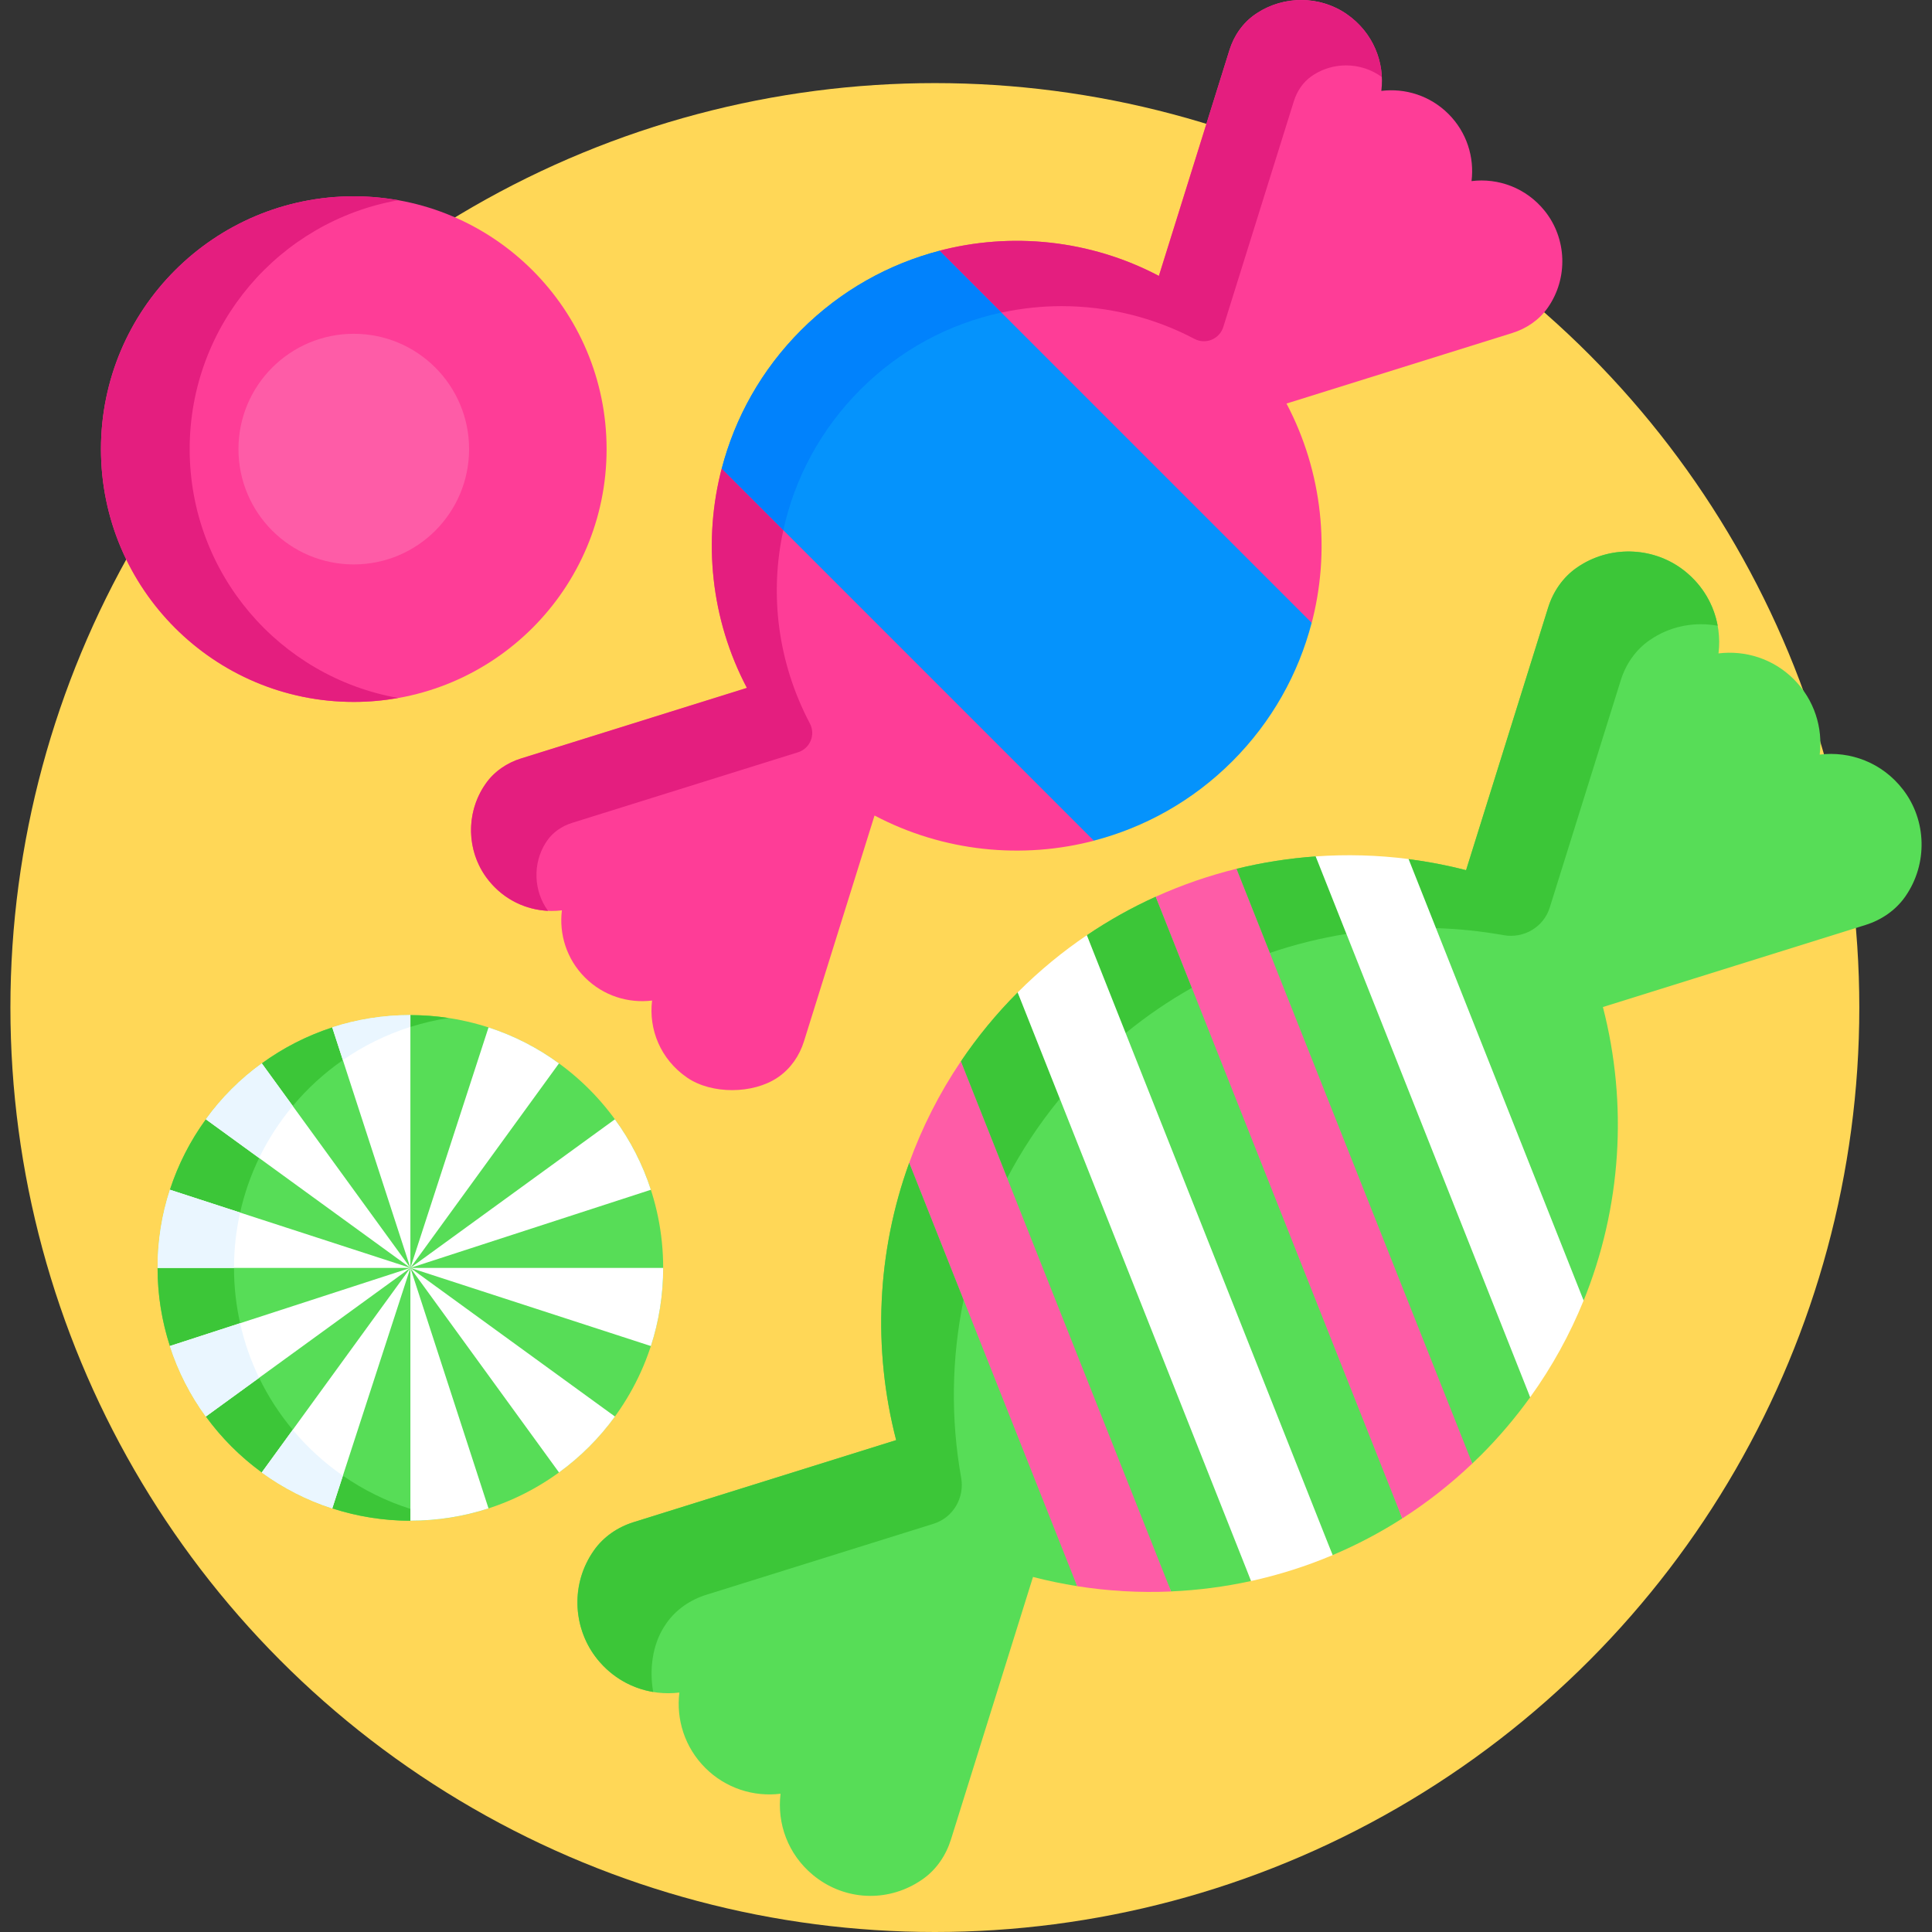 <?xml version="1.0" encoding="UTF-8"?> <svg xmlns="http://www.w3.org/2000/svg" id="Capa_1" height="512" viewBox="0 0 512.023 512.023" width="512"><rect x="0" y="0" width="512.023" height="512.023" fill="#333333" stroke="none"/><g><circle cx="247.759" cy="267.023" fill="#ffd757" r="245"></circle><g><circle cx="108.759" cy="336.026" fill="#57dd57" r="66.997"></circle><g fill="#3cc638"><path d="m63.637 350.681c-1.054-4.718-1.622-9.619-1.622-14.655 0-.001 0-.003 0-.004h-20.25c0-.165.008-.329.01-.494-.001.167-.013.331-.013.498 0 7.225 1.158 14.177 3.274 20.697z"></path><path d="m77.584 293.11c3.861-4.621 8.327-8.715 13.286-12.156l-2.81-8.647-.002-.003c-6.759 2.194-13.044 5.432-18.67 9.527z"></path><path d="m63.636 321.362c1.131-5.063 2.827-9.913 5.032-14.472l-14.098-10.243c-4.096 5.627-7.336 11.913-9.531 18.674z"></path><path d="m77.584 378.933c-3.504-4.192-6.508-8.814-8.912-13.783l-14.106 10.249c4.135 5.681 9.138 10.684 14.818 14.819z"></path><path d="m108.762 399.889c-6.44-2.04-12.452-5.036-17.887-8.806l-2.815 8.665c6.52 2.117 13.473 3.275 20.699 3.275h.007c-.001-.001-.003-.003-.004-.004z"></path></g><path d="m108.762 269.029v3.134c3.275-1.037 6.652-1.845 10.124-2.372-3.302-.5-6.682-.762-10.124-.762z" fill="#3cc638"></path><g id="XMLID_4_"><g><path d="m129.464 399.763c-6.526 2.117-13.48 3.256-20.702 3.256v-66.997l20.702 63.728z" fill="#fff"></path><path d="m54.548 375.416c-4.1-5.628-7.343-11.926-9.527-18.692h.013l63.728-20.702-54.201 39.381z" fill="#fff"></path><path d="m108.762 336.022 54.201 39.381.013.013c-4.127 5.681-9.138 10.693-14.82 14.82l-.013-.013z" fill="#fff"></path><path d="m108.762 336.022-54.201-39.381c4.114-5.695 9.125-10.706 14.82-14.82z" fill="#fff"></path><path d="m77.584 293.11-8.203-11.289c-5.695 4.114-10.706 9.125-14.82 14.82l14.107 10.25c2.404-4.97 5.413-9.588 8.916-13.781z" fill="#eaf6ff"></path><g fill="#fff"><path d="m172.476 315.32-63.714 20.702 54.201-39.381c4.114 5.628 7.343 11.912 9.54 18.679z"></path><path d="m148.143 281.821-39.381 54.201 20.702-63.714.013-.027c6.754 2.197 13.038 5.426 18.666 9.54z"></path><path d="m108.762 336.022h66.997c0 7.236-1.139 14.19-3.256 20.716l-.027-.013z"></path><path d="m108.762 336.022-20.702 63.727v.013c-6.767-2.184-13.064-5.427-18.692-9.527l.013-.013z"></path><path d="m108.762 336.022h-66.997c0-7.222 1.139-14.19 3.269-20.702z"></path></g><path d="m54.561 375.403 14.104-10.248c-2.205-4.56-3.901-9.41-5.031-14.473l-18.6 6.042h-.013c2.184 6.767 5.427 13.064 9.527 18.692z" fill="#eaf6ff"></path><path d="m77.58 378.938-8.199 11.285-.013.013c5.628 4.1 11.925 7.343 18.692 9.527v-.013l2.811-8.652c-4.961-3.442-9.429-7.537-13.291-12.16z" fill="#eaf6ff"></path><path d="m108.762 336.022-20.702-63.715-.013-.027c6.526-2.117 13.48-3.256 20.716-3.256v66.998z" fill="#fff"></path></g></g></g><g><g><g fill="#fe3d97"><path d="m289.889 222.796-.039-.053c-27.736-37.6-60.962-70.821-98.566-98.552.034-.13.056-.272.086-.405-5.166 19.429-2.972 40.409 6.581 58.522l-59.902 18.719c-3.611 1.128-6.865 3.284-9.095 6.34-.248.34-.489.69-.721 1.051-4.694 7.279-4.537 16.848.493 23.899 4.913 6.887 12.745 9.862 20.189 8.945-.779 6.327 1.254 12.935 6.111 17.793 4.857 4.857 11.465 6.891 17.793 6.111-.932 7.572 2.163 15.546 9.306 20.441 6.484 4.443 17.45 4.371 23.958-.037.088-.06.176-.12.263-.181 3.237-2.262 5.541-5.625 6.719-9.395l18.707-59.865c18.145 9.57 39.166 11.753 58.624 6.552-.169.04-.343.073-.507.115z"></path><path d="m409.385 55.891c-4.937-6.14-12.34-8.767-19.395-7.898.779-6.327-1.254-12.935-6.112-17.792-4.857-4.857-11.465-6.891-17.793-6.112.926-7.525-2.124-15.447-9.173-20.349-7.07-4.917-16.575-4.968-23.785-.258-.139.091-.277.183-.413.276-3.294 2.259-5.665 5.628-6.856 9.441l-18.727 59.927c-18.117-9.555-39.101-11.748-58.534-6.578.137-.031.284-.055.417-.089 23.714 37.926 55.365 70.262 92.774 94.783l5.832 3.823c-.047.178-.085.369-.129.553 5.216-19.471 3.038-40.51-6.539-58.67l59.866-18.707c3.743-1.17 7.09-3.447 9.348-6.653.033-.048.067-.095.1-.143 5.349-7.727 5.007-18.231-.881-25.554z"></path></g><path d="m212.315 87.491c-10.533 10.534-17.531 23.256-21.032 36.7l98.605 98.605c13.444-3.501 26.167-10.499 36.7-21.032s17.531-23.256 21.032-36.7l-98.605-98.605c-13.444 3.501-26.166 10.498-36.7 21.032z" fill="#0593fc"></path><g fill="#e41e7f"><path d="m207.598 140.506-16.315-16.315c.034-.13.056-.272.086-.405-5.166 19.429-2.972 40.409 6.581 58.522l-59.866 18.708c-3.743 1.17-7.09 3.447-9.348 6.653-.201.285-.397.578-.587.877-4.879 7.68-4.309 17.808 1.418 24.879 4.081 5.039 9.83 7.687 15.673 7.967-3.829-5.222-4.117-12.525-.62-18.029.144-.226.293-.448.445-.665 1.496-2.125 3.825-3.765 6.559-4.619l59.866-18.707c3.204-1.001 4.715-4.664 3.149-7.633-8.557-16.222-10.74-34.316-7.041-51.233z"></path><path d="m358.257 4.75c-7.07-5.731-17.2-6.304-24.883-1.426-.3.19-.592.386-.877.587-3.208 2.258-5.486 5.606-6.656 9.35l-18.707 59.865c-18.117-9.555-39.101-11.748-58.534-6.578.137-.031.284-.055.417-.089l16.382 16.382c5.197-1.116 10.545-1.708 15.986-1.708 12.246 0 24.411 3.002 35.179 8.68 2.969 1.566 6.631.055 7.633-3.149l18.708-59.865c.854-2.735 2.495-5.064 4.62-6.56.218-.154.443-.304.671-.449 2.531-1.608 5.491-2.46 8.549-2.46 3.432 0 6.762 1.099 9.471 3.087-.279-5.839-2.924-11.586-7.959-15.667z"></path></g></g><path d="m249.005 66.448c-13.442 3.501-26.158 10.511-36.69 21.042-10.532 10.532-17.541 23.248-21.043 36.69l16.326 16.326c3.008-13.753 9.899-26.728 20.452-37.281 10.398-10.399 23.303-17.368 37.348-20.385z" fill="#0182fc"></path></g><g><g><g fill="#57dd57"><path d="m269.709 263.014c-5.696 5.707-10.707 11.837-15.057 18.28 15.932 46.165 33.881 91.609 53.796 136.201l1.905 4.265c7.121-.309 14.219-1.228 21.211-2.759l-8.895-24.914c-13.102-36.698-27.485-72.926-43.122-108.618z"></path><path d="m306.291 237.654c.001-.002.002-.004.003-.007-6.301 2.85-12.41 6.259-18.258 10.219l5.688 15.867c16.387 45.715 34.316 90.862 53.756 135.365l5.695 13.037c6.355-2.683 12.529-5.922 18.453-9.714l-1.74-4.939c-19.063-54.102-40.278-107.42-63.597-159.828z"></path><path d="m240.971 308.156c0-.001 0-.002 0-.003-8.569 23.62-9.728 49.323-3.469 73.509l-69.602 21.75c-4.263 1.332-8.056 3.953-10.599 7.625-.703 1.015-1.347 2.109-1.919 3.279-4.14 8.477-2.763 18.733 3.349 25.92 5.533 6.506 13.611 9.276 21.318 8.327-.874 7.099 1.407 14.512 6.856 19.961s12.862 7.73 19.961 6.856c-.961 7.809 1.895 15.998 8.587 21.536 7.749 6.412 18.456 7.339 27.176 2.326.721-.414 1.408-.857 2.061-1.323 3.536-2.529 6.035-6.257 7.332-10.407l21.745-69.585c3.866 1 7.77 1.811 11.699 2.433l-1.78-5.521c-11.771-36.501-26.043-72.146-42.715-106.683z"></path><g><path d="m405.529 370.3c-10.965-45.982-27.971-90.309-50.574-131.826l-6.256-11.49c-7.064.495-14.094 1.577-21.007 3.275 14.166 53.006 34.268 104.245 59.925 152.743l2.57 4.859c0 .004-.001.007-.001.01.779-.74 1.557-1.48 2.322-2.245 4.828-4.828 9.163-9.959 13.026-15.326-.002.001-.004.001-.005 0z"></path><path d="m504.348 209.264c-5.535-7.187-14.015-10.273-22.088-9.279.874-7.099-1.407-14.512-6.856-19.961s-12.862-7.73-19.961-6.856c1.024-8.317-2.283-17.065-9.942-22.581-7.932-5.712-18.739-5.905-26.944-.594-.131.085-.26.17-.388.257-3.78 2.549-6.505 6.385-7.865 10.736l-21.761 69.637c-5.023-1.3-10.111-2.277-15.233-2.937 8.42 38.015 22.433 74.57 41.582 108.472l4.803 8.504c-.038.094-.074.199-.112.297 10.148-24.846 11.887-52.321 5.223-78.073l69.602-21.75c4.199-1.312 7.954-3.867 10.487-7.464.047-.066.093-.132.139-.199 5.868-8.511 5.622-20.019-.686-28.209z"></path></g></g><g fill="#3cc638"><path d="m266.92 312.23c3.862-7.364 8.513-14.421 13.96-21.045l-11.171-28.172c.031-.031.088-.051.091-.094-5.734 5.734-10.774 11.896-15.148 18.374z"></path><path d="m348.692 226.967c-7.063.492-14.089 1.595-21 3.293l8.839 22.29c6.64-2.265 13.434-3.942 20.304-5.048z"></path><path d="m306.291 237.654c.001-.002.002-.004.003-.007-6.301 2.85-12.41 6.259-18.258 10.219l10.283 25.931c5.571-4.557 11.445-8.555 17.549-11.995z"></path><path d="m255.377 344.486-14.406-36.33c0-.001 0-.002 0-.002-8.569 23.62-9.728 49.323-3.469 73.508l-69.602 21.75c-4.199 1.312-7.954 3.867-10.487 7.464-.225.32-.445.648-.658.984-5.474 8.617-4.834 19.978 1.591 27.911 3.92 4.84 9.212 7.709 14.766 8.635-1.063-5.985-.186-12.401 2.848-17.218.228-.362.464-.715.706-1.059 2.533-3.597 6.288-6.151 10.487-7.464l60.248-18.827c5.196-1.624 8.279-6.875 7.323-12.234-2.781-15.586-2.561-31.601.653-47.118z"></path><path d="m446.659 151.471c-7.932-6.429-19.296-7.072-27.916-1.6-.336.213-.664.433-.984.658-3.599 2.533-6.154 6.289-7.467 10.49l-21.75 69.602c-5.022-1.3-10.111-2.275-15.232-2.936l7.252 18.289c6.002.19 11.993.81 17.921 1.867 5.359.956 10.61-2.127 12.234-7.323l18.827-60.248c1.326-4.243 3.926-8.026 7.575-10.565.392-.273.795-.536 1.21-.791 5.145-3.152 11.196-4.128 16.895-3.071-.99-5.408-3.842-10.543-8.565-14.372z"></path></g><g><path d="m254.648 281.283c-5.727 8.48-10.279 17.514-13.677 26.873l44.496 112.212c8.237 1.303 16.578 1.772 24.892 1.409z" fill="#fe5ca7"></path><path d="m353.175 412.138-65.145-164.283c-6.427 4.353-12.538 9.373-18.231 15.065-.031.031-.06.063-.091.094l61.856 155.99c7.357-1.613 14.592-3.9 21.611-6.866z" fill="#fff"></path><path d="m390.188 387.862-62.499-157.61c-7.298 1.795-14.461 4.263-21.398 7.402l65.337 164.767c6.527-4.179 12.744-9.034 18.56-14.559z" fill="#fe5ca7"></path><path d="m405.529 370.3c5.813-8.073 10.534-16.685 14.166-25.638l-46.395-117c-8.163-1.051-16.409-1.271-24.61-.697z" fill="#fff"></path></g></g></g><g><circle cx="93.759" cy="119.023" fill="#fe3d97" r="67"></circle><path d="m50.268 119.023c0-32.99 23.851-60.392 55.246-65.951-3.819-.676-7.742-1.049-11.754-1.049-37.003 0-67 29.997-67 67s29.997 67 67 67c4.013 0 7.936-.373 11.754-1.049-31.395-5.559-55.246-32.961-55.246-65.951z" fill="#e41e7f"></path><circle cx="93.759" cy="119.023" fill="#fe5ca7" r="30.561"></circle></g><g fill="#eaf6ff"><path d="m45.037 315.308c-2.13 6.512-3.269 13.48-3.269 20.702h20.25c0-5.037.567-9.94 1.621-14.659z"></path><path d="m88.049 272.269.013.027 2.81 8.647c5.434-3.771 11.453-6.751 17.892-8.792v-3.139c-7.235.001-14.19 1.14-20.715 3.257z"></path></g></g></svg> 